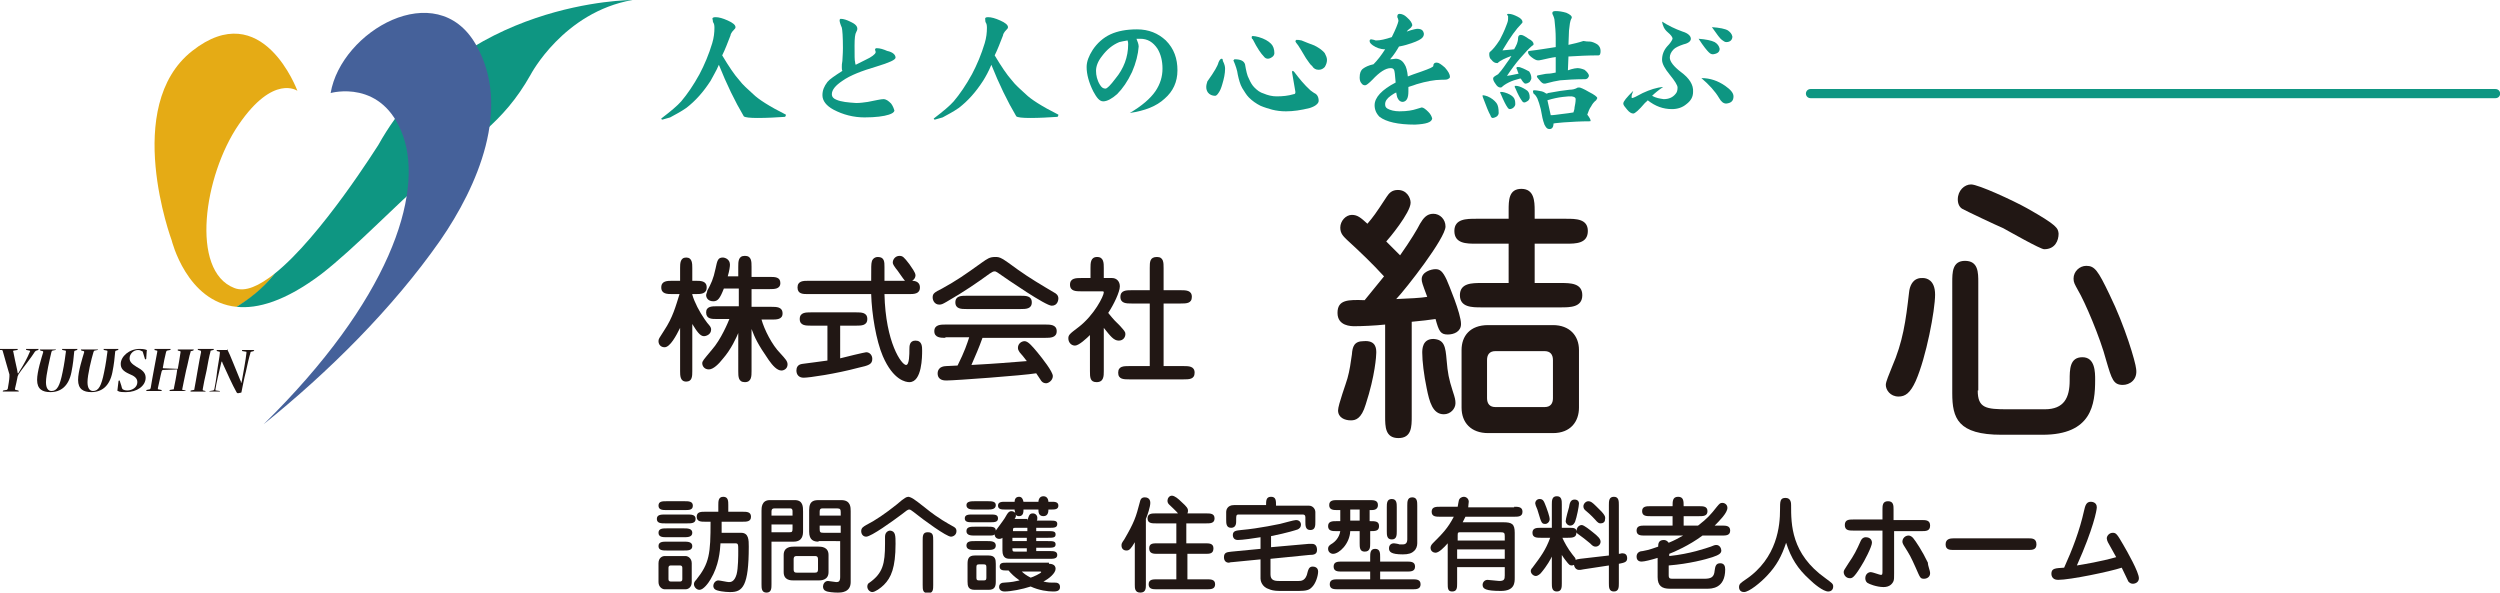 <svg xmlns="http://www.w3.org/2000/svg" xmlns:xlink="http://www.w3.org/1999/xlink" id="&#x30EC;&#x30A4;&#x30E4;&#x30FC;_1" x="0px" y="0px" viewBox="0 0 451.4 107" style="enable-background:new 0 0 451.4 107;" xml:space="preserve"><style type="text/css">	.st0{fill:#1F1412;}	.st1{fill:#E5AB15;}	.st2{fill:#0E9682;}	.st3{fill:#45619A;}	.st4{fill:#211714;}	.st5{fill:none;stroke:#0E9682;stroke-width:1.651;stroke-linecap:round;}</style><g>	<path class="st0" d="M3.2,63C3.2,63,3.2,63,3.2,63c0,0.1,0,0.2-0.1,0.2l-0.6,0.1c-0.1,0-0.2,0.1-0.1,0.2c0.2,1,0.4,2,0.7,3.3  c0,0.2,0.1,0.4,0.1,0.6h0.1c0.1-0.2,0.2-0.3,0.3-0.5c0.7-1.1,1.3-2.2,1.8-3.4c0.1-0.1,0-0.2-0.1-0.2l-0.5-0.1  c-0.1,0-0.1-0.1-0.1-0.2c0,0,0,0,0,0H7c0,0,0,0,0,0c0,0-0.1,0.1-0.1,0.2l-0.3,0.1c-0.1,0-0.2,0.1-0.3,0.2c-0.6,1-2.3,3.1-2.9,4  c-0.1,0.1-0.1,0.3-0.2,0.4c-0.1,0.6-0.4,1.9-0.5,2.3c0,0.1,0,0.1,0.1,0.2l0.5,0.1c0,0,0.1,0.1,0.1,0.2c0,0,0,0,0,0  c-0.3,0-0.8,0-1.5,0c-0.6,0-1.2,0-1.4,0c0,0,0,0,0,0c0-0.1,0-0.1,0.1-0.2l0.6-0.1c0.1,0,0.1-0.1,0.2-0.2c0.1-0.6,0.3-1.7,0.3-2.2  c0-0.1,0-0.3,0-0.4c-0.3-1.1-0.8-2.7-1.2-4.2c0-0.1-0.1-0.2-0.2-0.2L0,63.2c0,0,0-0.1,0-0.2c0,0,0,0,0,0H3.2z"></path>	<path class="st0" d="M10.1,63C10.2,63,10.2,63,10.1,63c0,0.1,0,0.2-0.1,0.2l-0.5,0.1c-0.1,0-0.1,0.1-0.2,0.2  C9,64.8,8.3,67.7,8.3,69c0,1.1,0.4,1.6,1,1.6c1,0,1.5-0.9,2-3.4c0.3-1.4,0.5-2.9,0.6-3.7c0-0.1,0-0.2-0.1-0.2l-0.5-0.1  c0,0-0.1,0-0.1-0.2c0,0,0,0,0,0H14c0,0,0,0,0,0c0,0.1-0.1,0.2-0.1,0.2l-0.3,0.1c-0.1,0-0.2,0.1-0.2,0.2c-0.1,1.1-0.2,2.2-0.5,3.7  c-0.5,2.5-1.9,3.6-3.8,3.6c-1.4,0-2.4-0.5-2.4-2.2c0-1.5,0.8-4,1.1-5c0-0.1,0-0.2-0.1-0.2l-0.4-0.1c0,0-0.1-0.1-0.1-0.2  c0,0,0,0,0,0H10.1z"></path>	<path class="st0" d="M17.7,63C17.7,63,17.7,63,17.7,63c0,0.1,0,0.2-0.1,0.2l-0.5,0.1c-0.1,0-0.1,0.1-0.2,0.2  c-0.4,1.3-1.1,4.2-1.1,5.5c0,1.1,0.4,1.6,1,1.6c1,0,1.5-0.9,2-3.4c0.3-1.4,0.5-2.9,0.6-3.7c0-0.1,0-0.2-0.1-0.2l-0.5-0.1  c0,0-0.1,0-0.1-0.2c0,0,0,0,0,0h2.7c0,0,0,0,0,0c0,0.1-0.1,0.2-0.1,0.2l-0.3,0.1c-0.1,0-0.2,0.1-0.2,0.2c-0.1,1.1-0.2,2.2-0.5,3.7  c-0.5,2.5-1.9,3.6-3.8,3.6c-1.4,0-2.4-0.5-2.4-2.2c0-1.5,0.8-4,1.1-5c0-0.1,0-0.2-0.1-0.2l-0.4-0.1c0,0-0.1-0.1-0.1-0.2  c0,0,0,0,0,0H17.7z"></path>	<path class="st0" d="M26.4,64.8c0,0-0.1,0.1-0.2,0.1c0,0,0,0,0,0c-0.1-0.4-0.3-0.9-0.4-1.3c0-0.1-0.1-0.2-0.2-0.2  c-0.2-0.1-0.3-0.2-0.7-0.2c-0.8,0-1.5,0.7-1.5,1.5c0,0.6,0.4,1,1.2,1.5c1.1,0.6,1.7,1.1,1.7,2c0,1.5-1.6,2.6-3.5,2.6  c-0.7,0-1.2,0-1.5-0.2c-0.1,0-0.1-0.1-0.1-0.1l0.2-1.7c0-0.1,0.2-0.1,0.2-0.1c0,0,0,0,0,0c0.1,0.4,0.3,0.8,0.4,1.3  c0.1,0.2,0.1,0.3,0.2,0.3c0.1,0.1,0.4,0.2,0.8,0.2c0.8,0,1.8-0.5,1.8-1.5c0-0.7-0.5-1.1-1.5-1.5c-1.1-0.5-1.5-1-1.5-1.8  c0-1.3,1.5-2.7,3.4-2.7c0.7,0,1.1,0.1,1.3,0.2c0,0,0.1,0.1,0,0.1L26.4,64.8z"></path>	<path class="st0" d="M30.8,63C30.8,63,30.8,63,30.8,63c0,0.1,0,0.2-0.1,0.2l-0.5,0.1c-0.1,0-0.1,0.1-0.2,0.2  c-0.2,0.8-0.5,2.2-0.6,2.9c0,0.1,0.1,0.1,0.2,0.1c0.5,0,2,0.1,2.5,0.1c0.1-0.6,0.4-2.2,0.5-3c0-0.1,0-0.2-0.1-0.2l-0.4-0.1  c0,0,0,0,0-0.2c0,0,0,0,0,0h2.9c0,0,0,0,0,0c0,0-0.1,0.2-0.1,0.2l-0.4,0.1c-0.1,0-0.1,0.1-0.1,0.2c-0.2,0.5-0.5,2.2-0.8,3.3  c-0.2,1-0.6,2.8-0.7,3.4c0,0.1,0,0.1,0.1,0.1l0.5,0.1c0,0,0,0.1,0,0.1c0,0,0,0,0,0c-0.2,0-0.7,0-1.4,0c-0.7,0-1.3,0-1.5,0  c0,0,0,0,0,0c0-0.1,0-0.1,0.1-0.2l0.6-0.1c0.1,0,0.1,0,0.1-0.2c0.1-0.5,0.5-2.4,0.6-3.4c-0.5,0-2,0.1-2.6,0.1  c-0.1,0-0.1,0.1-0.2,0.2c-0.2,0.7-0.5,2.3-0.7,3.1c0,0.2,0,0.2,0.1,0.2l0.5,0.1c0,0,0.1,0.1,0.1,0.1c0,0.1,0,0.1,0,0.1  c-0.3,0-0.8,0-1.4,0c-0.6,0-1.1,0-1.4,0c0,0,0,0,0,0c0-0.1,0-0.1,0.1-0.2l0.5-0.1c0.1,0,0.1-0.1,0.2-0.2c0.1-0.7,0.4-2.3,0.6-3.4  c0.2-1,0.5-2.6,0.6-3.2c0-0.2,0-0.2-0.1-0.2l-0.4-0.1c0,0,0-0.1,0-0.2c0,0,0,0,0.1,0H30.8z"></path>	<path class="st0" d="M38.6,63C38.6,63,38.6,63,38.6,63c0,0.1,0,0.2-0.1,0.2l-0.4,0.1c-0.1,0-0.1,0.1-0.1,0.2  c-0.2,0.7-0.5,2.2-0.7,3.4c-0.3,1.3-0.6,2.7-0.7,3.4c0,0.1,0,0.2,0.1,0.2l0.4,0.1c0,0,0,0.1,0,0.1c0,0,0,0,0,0c-0.2,0-0.8,0-1.4,0  c-0.6,0-1.1,0-1.3,0c0,0,0,0,0,0c0-0.1,0-0.2,0.1-0.2l0.5-0.1c0.1,0,0.1-0.1,0.1-0.2c0.1-0.6,0.4-2.1,0.6-3.4  c0.2-1.3,0.5-2.7,0.6-3.2c0-0.2,0-0.2-0.1-0.3l-0.4-0.1c0,0-0.1,0-0.1-0.2c0,0,0,0,0,0H38.6z"></path>	<path class="st0" d="M41,63C41,63,41.1,63,41,63c0.5,0.9,1.8,4.3,2.4,5.7c0.1,0.1,0.1,0.2,0.1,0.4l0.1,0c0-0.2,0.1-0.3,0.1-0.5  c0.2-1.1,0.7-3.8,0.8-4.9c0-0.2,0-0.2-0.1-0.2l-0.6-0.1c-0.1,0-0.1-0.1-0.1-0.2c0,0,0,0,0,0h2.2c0,0,0,0,0,0c0,0.1-0.1,0.1-0.1,0.2  l-0.4,0.1c-0.1,0-0.2,0.1-0.2,0.3c-0.2,0.6-0.6,2.3-0.8,3.3c-0.3,1.1-0.7,3.2-0.8,3.7c0,0,0,0.1-0.1,0.1c-0.1,0-0.4,0.1-0.5,0.1  c-0.1,0-0.2,0-0.3-0.2c-0.7-1.2-1.8-3.7-2.5-5.2c0-0.1-0.1-0.2-0.1-0.3H40c0,0.1-0.1,0.3-0.1,0.4c-0.3,1.2-0.9,3.8-1,4.6  c0,0.2,0,0.2,0.1,0.2l0.7,0.1c0,0,0,0.1,0,0.1c0,0,0,0,0,0c-0.2,0-0.6,0-1,0c-0.4,0-0.7,0-0.9,0c0,0,0,0,0,0c0,0,0-0.1,0.1-0.1  l0.6-0.1c0.1,0,0.1-0.1,0.2-0.2c0.1-0.4,0.4-2.2,0.5-3.2c0.1-0.9,0.5-2.9,0.5-3.4c0-0.1,0-0.2-0.1-0.2l-0.4-0.1  c0,0-0.1-0.1-0.1-0.2c0,0,0,0,0,0H41z"></path>	<path class="st1" d="M49.6,49.4c-2.8,2.2-5.3,3.4-7.3,2.6c-8-3.1-5.5-20.3,0.8-29.5c6.3-9.2,10.6-6.1,10.6-6.1s-6.3-17.2-19-7.2  C22,19.2,31,43.4,31,43.4s2.7,11.1,11.7,12C44.9,54.2,47.4,52.3,49.6,49.4"></path>	<path class="st2" d="M68.3,26.2c-0.1,0.1-10.3,16.5-18.7,23.2c-2.3,2.9-4.8,4.7-6.9,6c3.8,0.4,8.8-1,15.3-5.9  c6.2-4.8,13.4-12.5,19.4-17.6c7.5-6.4,13.4-9.5,18.4-18.4c0,0,5.9-11.3,18.4-13.5C114.1,0,82.9,0,68.3,26.2"></path>	<path class="st3" d="M59.7,16.8c0,0,9.4-2.7,13.1,7.8c3.7,10.6-2.5,29.7-25.2,52c11.7-9.4,23.3-20.9,31.9-33.2  c6.7-9.7,13-24,6.4-35.4C78.8-4.3,61.6,5.6,59.7,16.8"></path>	<path class="st2" d="M129.2,3.1c0.6,0,1.3,0.2,2.2,0.6c0.9,0.4,1.4,0.8,1.4,1.2c0,0.2-0.1,0.3-0.3,0.5c-0.4,0.4-0.6,0.8-0.6,1  c-0.5,1.3-1,2.6-1.5,3.6c1.2,2,2.2,3.5,3.1,4.5c0.6,0.8,1.5,1.6,2.5,2.5c0.9,0.9,2.9,2.2,5.9,3.7c0,0.2-0.1,0.4-0.2,0.4  c-1.5,0.1-3.2,0.2-4.9,0.2c-1.4,0-2.3-0.1-2.5-0.3c-1.6-2.7-3.1-5.8-4.5-9.3c-0.5,1.2-1.1,2.1-1.5,2.9c-1.3,2-2.7,3.6-4.4,4.9  c-1,0.7-2,1.2-2.9,1.7l-1.4,0.4c-0.1,0-0.2-0.1-0.2-0.2c1.7-1.3,2.9-2.3,3.6-3.1c1.1-1.3,2.2-2.9,3.3-4.9c0.9-1.7,1.7-3.6,2.3-5.6  c0.3-1,0.4-1.9,0.4-2.8c0-0.5-0.1-0.8-0.2-0.9c-0.1-0.2-0.1-0.3-0.1-0.5C128.5,3.2,128.8,3.1,129.2,3.1"></path>	<path class="st2" d="M161.7,10.4c0,0.4-1.1,0.9-3.4,1.6c-2.7,0.8-4.8,1.6-6.2,2.6c-1.2,0.8-1.9,1.6-1.9,2.4c0,0.5,0.3,0.8,0.8,1  c0.9,0.4,2.1,0.5,3.6,0.6c0.7,0,1.4-0.1,2.1-0.2c1.5-0.3,2.4-0.5,2.8-0.5c0.5,0,0.9,0.3,1.4,0.8c0.3,0.4,0.5,0.9,0.6,1.3  c-0.1,0.3-0.4,0.5-1,0.7c-0.9,0.3-2.4,0.5-4.4,0.5c-2,0-3.9-0.5-5.6-1.4c-1.3-0.7-2-1.6-2-2.6c0-0.9,0.3-1.6,0.9-2.4  c0.4-0.5,1.3-1.1,2.7-2c-0.1-0.2-0.1-0.4-0.1-0.7c0-0.3,0-0.6,0.1-1.1c0-0.4,0.1-1.2,0.1-2.3c0-2.1-0.1-3.3-0.2-3.7  c-0.3-0.7-0.4-1.1-0.4-1.3c0-0.2,0.1-0.3,0.2-0.3c0.5,0,1.1,0.2,1.7,0.5c0.9,0.4,1.3,0.8,1.3,1.3c0,0.2-0.1,0.4-0.2,0.6  c-0.2,0.3-0.3,1.1-0.3,2.4c0,1.8,0,2.8,0.1,3c0,0.1,0,0.2,0.1,0.5c0.4-0.2,1-0.5,1.8-0.9c1.1-0.5,1.7-1,1.8-1.3c0-0.1,0-0.1,0-0.2  c0-0.1-0.1-0.2-0.1-0.3c0-0.2,0.1-0.3,0.3-0.3c0.6,0,1.2,0.2,1.9,0.5C161.2,9.4,161.7,9.9,161.7,10.4"></path>	<path class="st2" d="M178.4,3.1c0.6,0,1.3,0.2,2.2,0.6c0.9,0.4,1.4,0.8,1.4,1.2c0,0.2-0.1,0.3-0.3,0.5c-0.4,0.4-0.6,0.8-0.6,1  c-0.5,1.3-1,2.6-1.5,3.6c1.2,2,2.2,3.5,3.1,4.5c0.6,0.8,1.5,1.6,2.5,2.5c0.9,0.9,2.9,2.2,5.9,3.7c0,0.2-0.1,0.4-0.2,0.4  c-1.6,0.1-3.2,0.2-4.9,0.2c-1.4,0-2.3-0.1-2.5-0.3c-1.6-2.7-3.1-5.8-4.5-9.3c-0.5,1.2-1,2.1-1.5,2.9c-1.3,2-2.7,3.6-4.4,4.9  c-1,0.7-2,1.2-2.9,1.7l-1.4,0.4c-0.1,0-0.2-0.1-0.2-0.2c1.7-1.3,2.9-2.3,3.6-3.1c1.1-1.3,2.2-2.9,3.3-4.9c0.9-1.7,1.7-3.6,2.3-5.6  c0.3-1,0.4-1.9,0.4-2.8c0-0.5-0.1-0.8-0.2-0.9c-0.1-0.2-0.1-0.3-0.1-0.5C177.8,3.2,178,3.1,178.4,3.1"></path>	<path class="st2" d="M212.6,12.7c0,2.1-0.8,3.8-2.3,5.1c-1.5,1.4-3.6,2.2-6.3,2.6c2.2-1.3,3.7-2.6,4.6-3.9c0.9-1.3,1.3-2.7,1.3-4.1  c0-1.4-0.3-2.6-0.9-3.6c-0.8-1.2-1.8-1.8-3.1-1.8h-0.4h-0.3c0.2,0.5,0.4,1,0.4,1.4c-0.1,1.4-0.5,3-1.2,4.6c-0.8,1.7-1.7,3-2.7,4  c-0.9,0.8-1.8,1.3-2.5,1.3c-0.7,0-1.2-0.7-1.8-1.8c-0.8-1.6-1.2-3.1-1.2-4.4c0-1,0.4-2,1.1-3.1c0.8-1.2,1.9-2.2,3.2-2.8  c1.3-0.6,2.9-0.9,4.8-0.9c2.1,0,3.8,0.7,5.2,2C212,8.8,212.6,10.6,212.6,12.7 M203.7,8c0-0.2,0-0.4-0.1-0.7  c-0.6,0.1-1.1,0.2-1.5,0.3c-1.2,0.5-2.2,1.3-3.1,2.5c-0.8,1-1.1,1.9-1.1,2.7c0,0.8,0.2,1.7,0.7,2.5c0.3,0.5,0.6,0.7,1,0.7  c0.3,0,0.9-0.6,1.8-1.8C202.9,12.4,203.7,10.3,203.7,8"></path>	<path class="st2" d="M220.6,10.6c0.1,0,0.2,0.1,0.2,0.4c0.3,0.6,0.4,1,0.4,1.4c0,0.9-0.2,1.8-0.5,2.8c-0.2,0.7-0.4,1.2-0.7,1.6  c-0.2,0.3-0.4,0.5-0.6,0.5c-0.5,0-1-0.2-1.3-0.6c-0.2-0.3-0.3-0.6-0.3-1c0-0.3,0.1-0.7,0.2-1c1.3-1.8,1.9-2.9,2-3.4  C220.2,10.8,220.4,10.6,220.6,10.6 M222.9,10.7c1.1,0,1.7,0.3,1.9,0.9c0.2,1.2,0.4,2.1,0.7,2.6c0.3,0.7,0.6,1.2,1,1.6  c0.5,0.5,1,0.9,1.7,1.1c0.7,0.3,1.5,0.5,2.3,0.5c1.1,0,2.1-0.1,3.1-0.4c0.2,0,0.3-0.1,0.3-0.4l-0.6-3.5c0-0.2,0-0.3,0.1-0.3  c0.1,0,0.2,0.1,0.3,0.2c0.9,1.2,1.8,2.3,2.9,3.3c0.3,0.2,0.5,0.4,0.7,0.5c0.5,0.2,0.8,0.7,0.8,1.4c0,0.2-0.1,0.4-0.3,0.6  c-0.3,0.3-0.7,0.5-1.3,0.7c-1.6,0.4-3,0.6-4.3,0.6c-0.9,0-1.7-0.1-2.5-0.3c-0.7-0.2-1.4-0.4-2.1-0.7c-0.8-0.4-1.5-0.9-2.1-1.5  c-0.5-0.5-0.8-1.1-1.2-1.7c-0.4-0.7-0.6-1.5-0.8-2.4c-0.1-0.8-0.4-1.7-0.8-2.6C222.8,10.8,222.9,10.7,222.9,10.7 M226.2,6.5  c0.3,0,0.7,0.1,1.1,0.2c1,0.3,1.7,0.7,2.2,1.2c0.4,0.4,0.6,1,0.6,1.7c0,0.2-0.1,0.5-0.4,0.7c-0.3,0.2-0.5,0.3-0.8,0.3  c-0.2,0-0.5-0.1-0.7-0.4c-0.5-0.5-1.2-1.5-2-3.1C226,7,226,6.8,226,6.7C226,6.6,226.1,6.5,226.2,6.5 M234.1,7.2  c0.2,0,0.5,0,0.9,0.1c0.7,0.3,1.5,0.6,2.3,0.9c1,0.5,1.6,1,1.9,1.4c0.2,0.4,0.4,0.8,0.4,1.2c0,0.4-0.1,0.8-0.4,1.3  c-0.3,0.3-0.6,0.5-1.1,0.5c-0.5,0-0.9-0.2-1.2-0.7c-0.3-0.2-0.6-0.7-1.1-1.4c-0.7-1.2-1.2-2-1.4-2.3c-0.3-0.4-0.5-0.6-0.5-0.8  C234,7.3,234,7.2,234.1,7.2"></path>	<path class="st2" d="M261.8,13.9c0,0.2-0.2,0.3-0.4,0.4c-0.2,0.1-0.6,0.1-1.1,0.1c-1.3,0-2.8,0.3-4.5,0.8c-0.3,0.1-0.8,0.3-1.5,0.5  c0,0.1,0,0.2,0,0.4v0.4c0,1.2-0.3,1.8-1,1.9c-0.4,0-0.7-0.2-0.9-0.6c-0.2-0.3-0.2-0.7-0.3-1.1c-0.5,0.2-0.8,0.5-1,0.6  c-0.7,0.5-1,1-1,1.5c0,0.4,0.1,0.6,0.4,0.8c0.5,0.3,1.3,0.5,2.2,0.5c1.4,0,2.4-0.2,3-0.4c0.7-0.2,1-0.3,1-0.3  c0.3,0,0.7,0.3,1.2,0.8c0.4,0.4,0.6,0.8,0.7,1.2c-0.1,0.7-1.1,1-3.1,1.1c-3.1,0-5.2-0.5-6.4-1.4c-0.6-0.6-0.9-1.3-0.9-2.1  c0-1.4,1.3-2.8,3.8-4.1c-0.1-1.4-0.2-2.2-0.3-2.3c-0.1-0.2-0.3-0.3-0.6-0.3c-0.9,0-2,0.7-3.3,2.1c-0.7,0.7-1.1,1-1.3,1  c-0.3,0-0.5-0.1-0.7-0.4c-0.2-0.2-0.3-0.6-0.3-1c0-0.8,0.2-1.3,0.6-1.6c0.4-0.3,1-0.6,1.9-0.8c0.7-0.7,1.4-1.6,2.1-2.7  c-0.9,0-1.6-0.3-2.2-0.7c-0.4-0.3-0.6-0.5-0.6-0.8c0-0.2,0.1-0.3,0.3-0.3c-0.1,0,0.1,0,0.5,0.1c0.2,0.1,0.3,0.1,0.4,0.1  c0.7,0,1.6-0.2,2.8-0.6c0.7-1.4,1.1-2.4,1.2-2.9c0-0.1,0-0.2-0.1-0.5c0,0-0.1-0.1-0.1-0.3c0-0.3,0.1-0.5,0.4-0.5  c0.4,0,0.9,0.2,1.3,0.6c0.7,0.6,1,1.1,1,1.5c-0.1,0.2-0.2,0.4-0.5,0.6c-0.1,0.1-0.3,0.2-0.5,0.5c1.1-0.4,1.8-0.5,1.9-0.5  c0.8,0,1.1,0.3,1.2,0.9c0,0.3-0.1,0.6-0.5,0.9c-0.4,0.3-1.3,0.7-2.7,1.1c-0.3,0.1-0.8,0.2-1.3,0.3c-0.4,0.7-0.9,1.5-1.6,2.3  c0.5,0,0.8-0.1,1-0.1c0.6,0,1.2,0.3,1.6,1c0.3,0.4,0.5,1.2,0.6,2.2c0.5-0.2,1.3-0.5,2.5-0.9c1.4-0.5,2.1-0.8,2.1-1  c0-0.4,0.2-0.6,0.6-0.6c0.4,0,0.8,0.3,1.5,0.9C261.5,12.9,261.8,13.4,261.8,13.9"></path>	<path class="st2" d="M267.8,17.2c0.2,0,0.5,0.1,0.8,0.2c0.7,0.3,1.2,0.7,1.6,1.2c0.3,0.4,0.4,1,0.4,1.8c0,0.2-0.1,0.4-0.3,0.6  c-0.3,0.2-0.6,0.3-0.8,0.3c-0.1,0-0.3-0.1-0.4-0.5c-0.3-0.5-0.7-1.5-1.3-3.1c-0.1-0.2-0.1-0.3-0.1-0.4  C267.6,17.3,267.7,17.2,267.8,17.2 M272.4,2.5c0.5,0,1,0.2,1.6,0.5c0.6,0.3,0.9,0.6,0.9,1c0,0.1-0.1,0.2-0.2,0.3  c-0.9,0.9-2,2.4-3.3,4.6c0,0.1-0.1,0.1-0.1,0.2l2.1-0.2c0.2-0.4,0.4-0.7,0.5-1c0.1-0.3,0.2-0.6,0.2-1c0-0.4,0.2-0.6,0.5-0.6  c0.3,0,0.7,0.2,1.4,0.7c0.6,0.3,0.9,0.6,0.9,1c0,0.1-0.1,0.2-0.3,0.3c-0.6,0.5-1.3,1.3-2.1,2.2c-0.8,0.9-1.6,2-2.4,3.2  c0.8-0.1,1.5-0.3,2.1-0.4c-0.1-0.2-0.2-0.5-0.3-0.8c-0.1-0.1-0.1-0.2-0.1-0.2c0-0.1,0.1-0.2,0.2-0.2c0.2,0,0.4,0,0.6,0.1  c0.6,0.2,1.1,0.5,1.5,0.7c0.2,0.3,0.4,0.7,0.4,1.2c0,0.2-0.1,0.4-0.3,0.7c-0.3,0.2-0.5,0.3-0.8,0.3c-0.1,0-0.2-0.1-0.4-0.3  c-0.1-0.1-0.2-0.3-0.4-0.6c-0.1,0-0.2,0-0.2,0c-0.8,0.2-1.4,0.4-2,0.7c-0.6,0.3-1,0.6-1.2,0.8c-0.1,0.1-0.2,0.1-0.3,0.1  c-0.3,0-0.6-0.2-0.9-0.7c-0.3-0.4-0.4-0.7-0.4-0.9c0-0.2,0.1-0.3,0.4-0.5c0.2-0.1,0.3-0.2,0.5-0.3c0.2-0.2,0.8-0.9,1.6-2.1  c0.3-0.4,0.6-0.8,0.8-1.2c-1.1,0.4-2,0.8-2.5,1.3c-0.5,0-0.8-0.2-1.1-0.6c-0.3-0.2-0.4-0.6-0.4-1c0-0.1,0-0.3,0.1-0.4  c0.5-0.4,1.1-1.1,1.8-2.2c0.3-0.6,0.8-1.5,1.3-2.9c0.2-0.5,0.2-0.8,0.2-0.9V2.9C272,2.6,272.1,2.5,272.4,2.5 M271,16.6  c0.2,0,0.4,0,0.7,0.1c0.7,0.2,1.2,0.5,1.5,0.8c0.3,0.3,0.4,0.7,0.4,1.3c0,0.2-0.1,0.4-0.3,0.6c-0.2,0.2-0.5,0.3-0.7,0.3  c-0.1,0-0.3-0.1-0.4-0.3c-0.3-0.4-0.7-1.2-1.2-2.4c-0.1-0.1-0.1-0.2-0.1-0.3C270.8,16.6,270.8,16.6,271,16.6 M273.6,15.5  c0.2,0,0.4,0,0.7,0.1c0.6,0.2,1.1,0.5,1.5,0.8c0.3,0.3,0.4,0.7,0.4,1.2c0,0.2-0.1,0.4-0.3,0.6c-0.3,0.2-0.5,0.3-0.7,0.3  c-0.1,0-0.3-0.1-0.4-0.3c-0.3-0.4-0.7-1.1-1.2-2.3c-0.1-0.1-0.1-0.2-0.1-0.3C273.5,15.5,273.5,15.5,273.6,15.5 M287,7.5  c0.4,0,0.9,0.2,1.4,0.5c0.4,0.3,0.6,0.7,0.6,1.2c0,0.5-0.1,0.8-0.4,0.8c-1.9,0-3.7,0.1-5.4,0.2l-0.1,2.5c0.2-0.1,0.4-0.1,0.6-0.2  c0.4-0.1,0.8-0.2,1.1-0.2c0.4,0,0.8,0.1,1.3,0.3c0.5,0.4,0.8,0.8,0.8,1.1c0,0.1-0.1,0.2-0.2,0.4c-0.1,0.1-0.3,0.2-0.5,0.2  c-1.8,0-3.3,0.1-4.5,0.2c-0.7,0.1-1.6,0.3-2.7,0.6c0,0-0.1,0-0.2,0c-0.2,0-0.5-0.2-0.8-0.6c-0.3-0.3-0.5-0.6-0.5-0.7  c0-0.1,0.1-0.2,0.2-0.2c0.7-0.1,1.3-0.3,1.8-0.3c0.4,0,0.9-0.1,1.4-0.2l0-2.8c-0.8,0.1-1.6,0.3-2.5,0.5c-0.4,0.1-0.6,0.1-0.7,0.1  c-0.3,0-0.7-0.2-1.2-0.6c-0.4-0.3-0.6-0.6-0.6-0.9c0-0.1,0.1-0.2,0.2-0.2c1.8-0.2,3.4-0.5,4.8-0.7V6.9c0-1.1-0.1-2.2-0.2-3.1  c0-0.4-0.2-0.9-0.4-1.3c0-0.1,0-0.1,0-0.2c0-0.2,0.2-0.3,0.6-0.3c0.6,0,1.2,0.1,1.9,0.3c0.7,0.3,1,0.6,1,0.8c0,0.1,0,0.2-0.1,0.3  c-0.2,0.4-0.3,1.1-0.4,2.1l-0.1,2.6c0.9-0.2,1.8-0.4,2.7-0.7C286.4,7.5,286.7,7.5,287,7.5 M277,16.3c0.4,0,0.9,0.1,1.4,0.2  c0.4,0.1,0.6,0.3,0.8,0.4c0.1,0,0.2,0,0.3-0.1c1.6-0.3,2.9-0.5,3.9-0.6c0.5,0,1-0.1,1.5-0.4c0.1,0,0.2,0,0.3,0  c0.1,0,0.7,0.2,1.7,0.8c1,0.5,1.5,0.9,1.5,1.1c0,0.1-0.1,0.2-0.2,0.4c-0.4,0.3-0.7,0.7-0.9,1.1c-0.3,0.4-0.5,0.9-0.7,1.5  c0,0,0,0,0,0c0.4,0.5,0.6,0.9,0.6,1.1c0,0.1-0.1,0.1-0.2,0.1c-1.6,0-3.2,0.1-4.7,0.2c-0.8,0.1-1.4,0.1-1.8,0.2c0,0.7-0.3,1-0.7,1  c-0.3,0-0.5-0.1-0.7-0.4c-0.2-0.3-0.3-0.5-0.3-0.6c-0.2-0.5-0.4-1.4-0.6-2.6c-0.2-0.8-0.4-1.4-0.6-1.9c-0.2-0.4-0.4-0.7-0.7-0.9  C276.7,16.4,276.8,16.3,277,16.3 M280,20.8c0.5,0,1.1-0.1,1.9-0.2c0.9-0.1,1.6-0.2,2.2-0.3c0.1-0.3,0.2-0.6,0.2-0.9  c0.1-0.5,0.2-1,0.2-1.5c0-0.3-0.2-0.4-0.7-0.5c-0.4,0-0.9,0-1.6,0.1c-0.9,0.1-1.8,0.3-2.8,0.6L280,20.8z"></path>	<path class="st2" d="M305.7,16.6c0,0.9-0.4,1.6-1.2,2.2c-0.7,0.6-1.6,0.9-2.6,0.9c-1.6,0-3-0.5-4.4-1.6c0,0.1-0.2,0.2-0.5,0.5  c-1.1,1.3-1.8,1.9-2.1,1.9c-0.3,0-0.7-0.2-1.1-0.7c-0.4-0.5-0.7-0.8-0.7-1.1c0-0.4,0.6-1.1,1.8-2.3c-0.2,0.5-0.3,0.8-0.3,1.1  c0,0.1,0,0.2,0.1,0.2c0.2,0,0.8-0.3,1.9-0.9c1.3-0.6,2.5-1,3.7-1.1c-0.9,0.6-1.6,1.2-2,1.6c0.7,0.4,1.4,0.5,2.1,0.6  c0.9,0,1.6-0.3,2.1-0.9c0.3-0.3,0.4-0.7,0.4-1.2c0-0.4-0.5-1.2-1.4-2.3c-0.9-1.1-1.4-2-1.4-2.7c0-0.9,0.3-1.7,0.9-2.4  c0.6-0.6,0.9-1.1,1-1.4c0-0.3-0.3-0.7-0.9-1.2c-0.6-0.5-0.9-1.2-1-1.9c1.1,0.7,2.3,1.3,3.7,1.8c1,0.3,1.5,0.8,1.5,1.3  c0,0.4-0.4,0.8-1.3,1c-0.9,0.3-1.5,0.6-1.8,0.9c-0.5,0.5-0.7,1-0.7,1.5c0,0.7,0.7,1.6,2,2.6C305,14.1,305.8,15.3,305.7,16.6   M310.5,8.8c0,0.6-0.4,0.9-1.2,1c-0.3,0-0.5-0.1-0.8-0.4c-0.3-0.3-0.9-1-1.8-2.4c1.3,0.1,2.3,0.3,2.9,0.6  C310.1,7.9,310.4,8.3,310.5,8.8 M313,17.4c0,0.8-0.4,1.2-1.3,1.3c-0.5,0-0.9-0.3-1.3-1c-0.7-1.2-1.8-2.4-3.2-3.6  c1.6,0,3,0.5,4.3,1.4C312.5,16.2,313,16.8,313,17.4 M312.8,6.6c0,0.6-0.4,1-1.1,1c-0.3,0-0.5-0.2-0.8-0.4c-0.3-0.2-0.9-1-1.8-2.3  c1.4,0.1,2.4,0.3,2.9,0.6C312.4,5.8,312.7,6.1,312.8,6.6"></path>	<path class="st4" d="M124.1,92.9c0.7,0,1.5,0,1.5,0.8c0,0.8-0.8,0.8-1.5,0.8h-4c-0.7,0-1.5,0-1.5-0.8c0-0.8,0.8-0.8,1.5-0.8H124.1z   M123.6,90.5c0.7,0,1.5,0,1.5,0.8c0,0.8-0.7,0.8-1.5,0.8h-3.2c-0.7,0-1.5,0-1.5-0.8c0-0.8,0.7-0.8,1.5-0.8H123.6z M123.8,100.4  c0.4,0,1.1,0.4,1.1,1.3v3.4c0,1-0.7,1.3-1.1,1.3H120c-0.4,0-1.1-0.4-1.1-1.3v-3.4c0-1,0.7-1.3,1.1-1.3H123.8z M120.4,97  c-0.7,0-1.5,0-1.5-0.8c0-0.8,0.8-0.8,1.5-0.8h3.1c0.6,0,1.5,0,1.5,0.8c0,0.8-0.9,0.8-1.5,0.8H120.4z M120.4,99.4  c-0.7,0-1.5,0-1.5-0.8c0-0.8,0.8-0.8,1.5-0.8h3.1c0.6,0,1.5,0,1.5,0.8c0,0.8-0.8,0.8-1.5,0.8H120.4z M121.1,102.1  c-0.2,0-0.4,0.1-0.4,0.4v2.1c0,0.3,0.2,0.4,0.4,0.4h1.7c0.2,0,0.4-0.1,0.4-0.4v-2.1c0-0.3-0.2-0.4-0.4-0.4H121.1z M130.1,98  c-0.1,1.6-0.3,4.1-1.8,6.6c-0.4,0.7-1.3,1.9-2,1.9c-0.6,0-1-0.6-1-1c0-0.3,0.1-0.5,0.4-0.8c2.4-3,2.6-4.7,2.6-10.5h-1  c-0.7,0-1.5,0-1.5-0.9c0-0.9,0.8-0.9,1.5-0.9h2.4v-1.2c0-0.7,0-1.5,0.9-1.5c0.9,0,0.9,0.8,0.9,1.5v1.2h2.6c0.7,0,1.5,0,1.5,0.9  c0,0.9-0.8,0.9-1.5,0.9h-3.8l0,2h3.5c1.4,0,1.4,1.3,1.4,2.5c0,7.1-1.1,8.2-3.3,8.2c-0.2,0-1.4,0-2.4-0.3c-0.7-0.2-0.7-0.7-0.7-0.8  c0-0.5,0.4-1,0.9-1c0.3,0,1.6,0.3,1.9,0.3c0.3,0,1,0,1.4-1.4c0.3-1.1,0.3-3.4,0.3-4.2c0-1.3,0-1.4-0.6-1.4H130.1z"></path>	<path class="st4" d="M139.3,105.5c0,0.7,0,1.5-0.9,1.5c-0.9,0-0.9-0.8-0.9-1.5V92.2c0-0.5,0-1.9,1.5-1.9h4.5c1.5,0,1.5,1.2,1.5,2.1  v3.5c0,0.7-0.1,1.9-1.7,1.9h-4V105.5z M143.1,93.1v-0.8c0-0.1,0-0.5-0.4-0.5h-2.9c-0.5,0-0.5,0.4-0.5,0.6v0.7H143.1z M139.3,94.8  v1.3h3.3c0.4,0,0.5-0.1,0.5-0.6v-0.8H139.3z M147.8,98.7c0.4,0,1.8,0,1.8,1.5v3.1c0,1.5-1.4,1.5-1.8,1.5h-4.5c-0.5,0-1.8,0-1.8-1.5  v-3.1c0-1.5,1.4-1.5,1.8-1.5H147.8z M144,100.4c-0.4,0-0.7,0-0.7,0.6v1.8c0,0.6,0.3,0.6,0.7,0.6h3c0.4,0,0.7,0,0.7-0.6v-1.8  c0-0.6-0.3-0.6-0.7-0.6H144z M147.8,97.8c-0.8,0-1.7-0.2-1.7-1.8v-3.9c0-1.8,1-1.8,1.9-1.8h3.9c1.7,0,1.7,1.3,1.7,2v12.8  c0,1.9-1.8,1.9-2.3,1.9c-0.7,0-1.9-0.1-2.2-0.3c-0.3-0.1-0.5-0.4-0.5-0.8c0-0.4,0.3-1,0.9-1c0.2,0,1.3,0.2,1.5,0.2  c0.4,0,0.7-0.1,0.7-0.9v-6.5H147.8z M151.8,93.1v-0.6c0-0.5-0.1-0.7-0.6-0.7h-2.7c-0.2,0-0.5,0-0.5,0.6v0.7H151.8z M148,94.8v0.7  c0,0.6,0.1,0.7,0.7,0.7h3.1v-1.3H148z"></path>	<path class="st4" d="M167.2,91.8c2.2,1.8,4.1,2.8,4.8,3.2c0.4,0.2,0.7,0.4,0.7,0.9c0,0.7-0.6,1-1,1c-0.8,0-4.8-2.9-6.8-4.5  c-0.3-0.2-0.5-0.4-0.7-0.4c-0.3,0-0.4,0.1-1.7,1.1c-1.2,0.9-5.2,3.8-6.1,3.8c-0.6,0-0.9-0.5-0.9-1c0-0.6,0.4-0.8,0.9-1.1  c1.6-0.8,3.5-2.1,5.5-3.7c1.5-1.3,1.8-1.4,2.2-1.4C164.7,89.9,164.8,89.9,167.2,91.8 M161.7,98.2c0,4.3-0.8,6.1-2.1,7.4  c-0.6,0.6-1.6,1.3-2.1,1.3c-0.4,0-0.9-0.4-0.9-1c0-0.4,0.2-0.6,0.4-0.7c2.4-1.7,2.8-3.4,2.8-7c0-0.2,0-1.1,0-1.3  c0-0.9,0.7-1.1,0.9-1.1C161.7,95.9,161.7,96.7,161.7,98.2 M168.5,105.6c0,0.8,0,1.5-0.9,1.5c-1,0-1-0.6-1-1.5v-8  c0-0.8,0-1.5,0.9-1.5c1,0,1,0.6,1,1.5V105.6z"></path>	<path class="st4" d="M178.8,92.9c0.8,0,1.4,0,1.4,0.7c0,0.7-0.7,0.7-1.4,0.7h-3.2c-0.7,0-1.4,0-1.4-0.7c0-0.7,0.7-0.7,1.4-0.7  H178.8z M185.5,94c0.3-1,0.4-1.3,1-1.3c0.5,0,0.8,0.4,0.8,0.8c0,0.2,0,0.4-0.1,0.5h2.3c0.9,0,1.4,0,1.4,0.6c0,0.7-0.6,0.7-1.4,0.7  h-2.4v0.6h2.1c0.9,0,1.4,0,1.4,0.6c0,0.6-0.5,0.6-1.4,0.6h-2.1v0.6h2.1c0.9,0,1.4,0,1.4,0.6c0,0.6-0.6,0.6-1.4,0.6h-2.1v0.6h2.4  c0.7,0,1.4,0,1.4,0.7c0,0.7-0.7,0.7-1.4,0.7h-7c-0.6,0-1.5,0-1.5-1.5v-2.3c-0.1,0.1-0.3,0.2-0.6,0.2c-0.4,0-0.8-0.3-0.8-0.8  c-0.3,0.2-0.4,0.2-1.2,0.2H176c-0.6,0-1.5,0-1.5-0.8c0-0.8,0.8-0.8,1.5-0.8h2.4c0.7,0,1.4,0,1.4,0.7c1.2-1.7,1.4-1.8,2-2.9  c0.2-0.3,0.4-0.6,0.8-0.6c0.3,0,0.5,0.1,0.7,0.3c0-0.2-0.1-0.3-0.1-0.5v-0.1h-1.7c-0.6,0-1.3,0-1.3-0.7c0-0.7,0.7-0.7,1.3-0.7h1.7  c0-0.3,0.1-0.9,0.8-0.9c0.5,0,0.7,0.4,0.8,0.9h2.7c0-0.2,0.1-1,0.9-1c0.8,0,0.9,0.8,0.9,1h0.6c0.5,0,1.2,0,1.2,0.7  c0,0.7-0.7,0.7-1.2,0.7h-0.6c0,0.3,0,1.2-0.9,1.2c-0.9,0-0.9-0.8-0.9-1.2h-2.7c0,0.4,0,1.2-0.8,1.2c-0.3,0-0.5-0.1-0.6-0.3  c0.1,0.3,0,0.5-0.2,0.8H185.5z M176,92c-0.6,0-1.5,0-1.5-0.8c0-0.7,0.9-0.7,1.5-0.7h2.4c0.6,0,1.4,0,1.4,0.7c0,0.8-0.9,0.8-1.4,0.8  H176z M178.3,97.7c0.6,0,1.5,0,1.5,0.8c0,0.8-0.8,0.8-1.5,0.8H176c-0.6,0-1.5,0-1.5-0.8c0-0.8,0.8-0.8,1.5-0.8H178.3z M178.5,100.3  c1.2,0,1.3,0.7,1.3,1.5v3.2c0,0.9-0.2,1.5-1.3,1.5H176c-1.2,0-1.3-0.7-1.3-1.5v-3.2c0-0.9,0.2-1.5,1.3-1.5H178.5z M176.8,101.9  c-0.4,0-0.5,0.1-0.5,0.5v1.9c0,0.4,0.1,0.5,0.5,0.5h0.8c0.4,0,0.5-0.1,0.5-0.5v-1.9c0-0.4-0.1-0.5-0.5-0.5H176.8z M189.4,101.8  c0.2,0,1.2,0,1.2,0.9c0,0.8-1.2,1.8-2.2,2.3c0.8,0.2,1.2,0.2,2.1,0.2c0.2,0,0.9,0,0.9,0.8c0,0.8-0.8,0.8-1.3,0.8  c-0.9,0-2.5-0.2-4-0.9c-1.5,0.5-3.6,0.9-4.7,0.9c-0.7,0-1-0.4-1-0.8c0-0.7,0.6-0.8,0.9-0.8c1.6-0.1,1.8-0.2,2.8-0.4  c-0.9-0.6-1.6-1.3-2-1.8h-0.5c-0.4,0-1.1,0-1.1-0.7c0-0.7,0.6-0.7,1.1-0.7H189.4z M183.3,95.3c-0.4,0-0.4,0.1-0.4,0.6h2.6v-0.6  H183.3z M182.8,97.7h2.6v-0.6h-2.6V97.7z M185.4,99.7V99h-2.6c0,0.5,0,0.6,0.5,0.6H185.4z M184.5,103.2c0.3,0.3,0.8,0.7,1.6,1.1  c0.4-0.1,1.9-0.8,1.9-1c0-0.1-0.1-0.1-0.2-0.1H184.5z"></path>	<path class="st4" d="M206.9,105.6c0,0.6,0,1.4-1,1.4c-1,0-1-0.8-1-1.4v-7.7c-0.7,1.2-1,1.5-1.5,1.5c-0.6,0-0.9-0.4-0.9-0.9  c0-0.3,0-0.4,0.5-1.1c1.8-3.1,2.1-4,2.8-6.7c0.1-0.4,0.2-0.9,0.9-0.9c0.3,0,1,0.1,1,1c0,0.7-0.5,2.2-0.8,2.9V105.6z M214.4,98.1  h3.2c0.7,0,1.5,0,1.5,0.9c0,1-0.7,1-1.5,1h-3.2v4.6h3.5c0.7,0,1.5,0,1.5,0.9c0,0.9-0.8,0.9-1.5,0.9h-9c-0.7,0-1.5,0-1.5-0.9  c0-0.9,0.8-0.9,1.5-0.9h3.5V100h-3.4c-0.7,0-1.5,0-1.5-1c0-0.9,0.7-0.9,1.5-0.9h3.4v-3.6h-3.7c-0.7,0-1.5,0-1.5-0.9  c0-0.9,0.8-0.9,1.5-0.9h4c-0.2-0.3-1.4-1.4-1.6-1.6c-0.2-0.2-0.3-0.4-0.3-0.7c0-0.4,0.3-0.9,0.8-0.9c0.5,0,1.2,0.6,1.7,1.1  c1,0.9,1.2,1.2,1.2,1.6c0,0.2,0,0.3-0.1,0.5h3.4c0.7,0,1.5,0,1.5,0.9c0,0.9-0.8,0.9-1.5,0.9h-3.6V98.1z"></path>	<path class="st4" d="M229.5,98.8l6.8-0.6c0.4,0,0.5,0,0.6,0c0.6,0,0.9,0.4,0.9,1.1c0,0.8-0.6,0.9-1.4,0.9l-7,0.7v2.8  c0,1,0.6,1.2,1.5,1.2h3.6c0.4,0,1.3,0,1.6-1.6c0.1-0.3,0.2-1,0.9-1c0.3,0,1,0.1,1,0.9c0,0.7-0.4,2.2-1.2,2.9  c-0.4,0.4-0.9,0.6-2.3,0.6H231c-1,0-1.6-0.2-1.8-0.3c-1.4-0.4-1.6-1.6-1.6-1.9V101l-5.1,0.5c-0.4,0-0.5,0.1-0.6,0.1  c-0.6,0-0.9-0.4-0.9-1c0-0.9,0.6-0.9,1.4-1l5.2-0.5v-2.1c-1.2,0.2-3.3,0.5-4.1,0.5c-0.9,0-0.9-0.8-0.9-0.9c0-0.8,0.7-0.8,1.5-0.9  c3.4-0.3,6.9-1.1,7-1.1c0.5-0.1,2.5-0.7,2.9-0.7c0.9,0,0.9,0.8,0.9,0.8c0,0.6-0.4,0.8-0.6,0.9c-0.3,0.1-1.8,0.6-4.8,1.2V98.8z   M228.6,91.3c0-0.9,0-1.6,0.9-1.6c0.9,0,0.9,0.7,0.9,1.6h5.9c0.9,0,1.2,0.8,1.2,1.1v1.8c0,0.7,0,1.5-0.9,1.5s-0.9-0.8-0.9-1.5v-0.8  c0-0.4-0.2-0.5-0.5-0.5h-11.5c-0.5,0-0.5,0.1-0.5,1.3c0,0.2,0,1.1-0.9,1.1c-0.9,0-0.9-0.8-0.9-1.5v-1.4c0-0.3,0.2-1.2,1.4-1.2  H228.6z"></path>	<path class="st4" d="M247.4,94.1c0.9,0,1.6,0,1.6,0.9c0,0.9-0.7,0.9-1.6,0.9v2.2c0,0.7,0,1.5-1,1.5c-0.9,0-0.9-0.8-0.9-1.5v-2.2  h-1.7c-0.1,2.3-2,4.1-3.1,4.1c-0.4,0-0.9-0.3-0.9-0.9c0-0.5,0.3-0.7,0.8-1c0.3-0.2,1.2-0.9,1.4-2.2h-0.7c-0.7,0-1.5,0-1.5-0.9  c0-0.9,0.8-0.9,1.5-0.9h0.7v-2h-0.5c-0.7,0-1.5,0-1.5-0.9c0-0.9,0.8-0.9,1.5-0.9h5.8c0.7,0,1.5,0,1.5,0.9c0,0.8-0.7,0.9-1.1,0.9  h-0.4V94.1z M254,101.4c0.7,0,1.5,0,1.5,0.9c0,0.9-0.8,0.9-1.5,0.9h-4.8v1.4h5.8c0.7,0,1.5,0,1.5,0.9c0,0.9-0.8,0.9-1.5,0.9h-13.4  c-0.7,0-1.5,0-1.5-0.9c0-0.9,0.8-0.9,1.5-0.9h5.8v-1.4h-5.1c-0.7,0-1.5,0-1.5-0.9c0-0.9,0.8-0.9,1.5-0.9h5.1v-0.8  c0-0.7,0-1.5,0.9-1.5c0.9,0,0.9,0.8,0.9,1.5v0.8H254z M245.5,92h-1.7v2h1.7V92z M252.2,95.9c0,0.7,0,1.5-0.9,1.5  c-0.9,0-0.9-0.8-0.9-1.5v-4.3c0-0.7,0-1.5,0.9-1.5c0.9,0,0.9,0.8,0.9,1.5V95.9z M255.9,98.1c0,0.5-0.2,1.1-0.6,1.4  c-0.4,0.4-1,0.6-2,0.6c-2.2,0-2.5-0.5-2.5-1.1c0-0.6,0.4-0.9,0.9-0.9c0.1,0,0.8,0.1,1,0.2c0.3,0,0.5,0,0.5,0c0.3,0,0.9,0,0.9-0.9  v-6.1c0-0.7,0-1.5,0.9-1.5c0.9,0,0.9,0.8,0.9,1.5V98.1z"></path>	<path class="st4" d="M273.4,91.5c0.7,0,1.5,0,1.5,0.9c0,0.9-0.8,0.9-1.5,0.9h-8.8c-0.3,0.6-0.4,0.8-0.5,1h7.3  c1.6,0,2.1,0.3,2.1,1.9v8.1c0,0.9,0,2.4-2.5,2.4c-2.8,0-3.3-0.4-3.3-1.1c0-0.4,0.3-0.9,0.9-0.9c0.3,0,1.8,0.2,2.1,0.2  c0.9,0,1-0.3,1-1v-1.5h-8.6v2.9c0,0.8,0,1.5-0.9,1.5c-0.8,0-0.8-0.6-0.8-1.5v-7.2c-0.7,0.8-1.6,1.7-2.2,1.7c-0.3,0-0.9-0.2-0.9-0.9  c0-0.2,0.1-0.5,0.4-0.8c1.8-1.8,2.7-2.7,3.8-4.8H260c-0.7,0-1.5,0-1.5-0.9c0-0.9,0.8-0.9,1.5-0.9h3.2c0-0.2,0.2-1,0.2-1.1  c0.1-0.5,0.6-0.7,0.9-0.7c0.5,0,0.9,0.4,0.9,0.9c0,0.2-0.1,0.7-0.1,1H273.4z M271.7,97.6v-0.8c0-0.6-0.1-0.7-0.9-0.7h-7  c-0.5,0-0.6,0-0.6,0.5v1H271.7z M263.1,100.9h8.6v-1.7h-8.6V100.9z"></path>	<path class="st4" d="M290.5,100.3v-9.1c0-0.7,0-1.5,0.9-1.5c0.9,0,0.9,0.8,0.9,1.5v8.8c0.3,0,0.4-0.1,0.6-0.1  c0.5,0,0.9,0.2,0.9,0.9c0,0.7-0.5,0.8-1.5,1v3.5c0,0.7,0,1.5-0.9,1.5c-0.9,0-0.9-0.8-0.9-1.5v-3.2l-4.6,0.7  c-0.4,0.1-0.6,0.1-0.8,0.1c-0.4,0-0.8-0.3-0.9-0.9c-0.1,0-0.2,0.1-0.4,0.1c-0.4,0-0.5-0.2-0.7-0.4c-0.3-0.4-0.6-0.7-1.1-1.5v5.1  c0,0.7,0,1.5-0.9,1.5s-0.9-0.8-0.9-1.5v-4.8c-0.2,0.4-0.8,1.6-2,3c-0.1,0.1-0.5,0.5-0.9,0.5c-0.4,0-0.9-0.4-0.9-0.9  c0-0.2,0.1-0.4,0.3-0.6c1.5-2,2.4-3.2,3.2-5.4h-1.7c-0.7,0-1.5,0-1.5-0.9c0-0.9,0.8-0.9,1.5-0.9h2v-4.2c0-0.7,0-1.5,0.9-1.5  s0.9,0.8,0.9,1.5v4.2h1.3c0.8,0,1.2,0,1.4,0.6c-0.1-0.6,0.4-1.1,0.9-1.1c0.4,0,1.5,0.9,2,1.3c0.9,0.7,1.4,1.2,1.4,1.7  c0,0.5-0.4,0.9-0.9,0.9c-0.4,0-0.6-0.2-1-0.6c-0.6-0.5-1.6-1.3-2.2-1.7c-0.3-0.2-0.3-0.3-0.3-0.4c0.2,1.1-0.8,1.1-1.5,1.1h-1  c0.3,0.7,1,2,1.8,3c0.5,0.6,0.6,0.7,0.6,1c0.2-0.1,0.2-0.1,0.8-0.2L290.5,100.3z M279,94.6c-0.6,0-0.7-0.2-1.2-1.9  c-0.2-0.7-0.2-0.7-0.5-1.4c0-0.1-0.1-0.3-0.1-0.4c0-0.4,0.3-0.8,0.8-0.8c0.7,0,0.8,0.5,1.2,1.5c0,0.1,0.7,1.7,0.6,2.3  C279.7,94.3,279.4,94.6,279,94.6 M284.4,94.2c-0.1,0.2-0.3,0.7-0.9,0.7c-0.4,0-0.8-0.4-0.8-0.8c0-0.4,0.5-2.2,0.6-2.5  c0.1-0.6,0.2-1.4,1-1.4c0.6,0,0.8,0.4,0.8,0.7C285.1,91.4,284.7,93.4,284.4,94.2 M289,94.5c-0.3,0-0.5-0.1-1-0.7  c-0.1-0.1-0.7-0.8-1.8-1.7c-0.2-0.2-0.3-0.4-0.3-0.7c0-0.4,0.4-0.9,0.9-0.9c0.4,0,0.7,0.2,1.4,0.9c1.7,1.6,1.7,1.9,1.6,2.4  C289.8,94.3,289.4,94.5,289,94.5"></path>	<path class="st4" d="M299.4,100.7c-1.3,0.4-2.5,0.7-3,0.7c-0.8,0-0.9-0.6-0.9-0.9c0-0.8,0.7-1,1.1-1c1.2-0.2,2.2-0.6,2.8-0.8  c0-0.4,0-1.2,1-1.2c0.3,0,0.6,0.1,0.9,0.5c1.2-0.5,1.5-0.7,2.6-1.3H297c-0.7,0-1.5,0-1.5-0.9c0-0.9,0.8-0.9,1.5-0.9h5v-1.7h-4  c-0.7,0-1.5,0-1.5-0.9c0-0.9,0.8-0.9,1.5-0.9h4c0-0.9,0-1.7,1-1.7c1,0,1,0.8,1,1.7h2.8c0.7,0,1.5,0,1.5,0.9c0,0.9-0.8,0.9-1.5,0.9  H304v1.7h2.6c1.7-1.3,2.3-2,3.4-3.4c0.5-0.6,0.6-0.7,1-0.7c0.4,0,0.9,0.3,0.9,0.9c0,0.9-1.4,2.3-2.3,3.2h1.3c0.7,0,1.5,0,1.5,0.9  c0,0.9-0.8,0.9-1.5,0.9h-3.5c-2.4,1.8-5.2,3-6,3.3v0.4c3.8-0.4,6.6-1.4,7.5-1.7c0.5-0.2,0.7-0.3,1-0.3c0.6,0,0.9,0.6,0.9,1  c0,0.5-0.4,0.8-1.6,1.2c-1.2,0.4-4.2,1.2-7.9,1.5v1.8c0,0.4,0.1,0.6,0.6,0.6h5.8c1.3,0,1.8-0.3,1.9-1.5c0.1-0.7,0.2-1.3,1-1.3  c0.7,0,0.9,0.5,0.9,1.1c0,3.5-2.5,3.5-3.3,3.5h-6.7c-1.4,0-2.2-0.5-2.2-2.1V100.7z"></path>	<path class="st4" d="M319.1,103.9c-1.2,1.3-3.3,3-4.2,3c-0.9,0-0.9-0.8-0.9-0.9c0-0.6,0.4-0.8,1.1-1.3c5.9-3.9,6.3-10,6.3-12.6  c0-1.6,0-2.2,1-2.2c1,0,1,1,1,1.3c0,3.5,0,8.8,6.2,13.2c1.2,0.9,1.4,1,1.4,1.5c0,0.6-0.4,0.9-0.9,0.9c-0.9,0-2.6-1.4-3.4-2.2  c-2.1-1.9-3.3-3.8-4.2-6.6C321.7,100.4,320.8,102.1,319.1,103.9"></path>	<path class="st4" d="M334,104.4c-0.7,0-1.1-0.6-1.1-1.1c0-0.3,0.1-0.4,0.8-1.5c1.1-1.6,1.5-2.4,2.3-4.2c0.2-0.4,0.5-0.6,0.9-0.6  c0.4,0,1.1,0.2,1.1,1c0,0.7-1.4,3.4-2,4.3C334.7,104.4,334.4,104.4,334,104.4 M342,103.5c0,0.8,0,1.1-0.1,1.4  c-0.2,0.5-0.7,1.1-1.8,1.1c-1.3,0-2.7-0.6-2.8-0.7c-0.1,0-0.5-0.3-0.5-0.9c0-0.7,0.5-1.1,1-1.1c0.3,0,1.6,0.5,1.8,0.5  c0.3,0,0.3-0.1,0.3-0.9v-7.1h-5.3c-0.7,0-1.5,0-1.5-1c0-1,0.8-1,1.5-1h5.3V92c0-0.7,0-1.5,1-1.5c1,0,1,0.8,1,1.5v1.9h5.1  c0.7,0,1.5,0,1.5,1c0,1-0.8,1-1.5,1H342V103.5z M348.5,103.5c0,0.7-0.6,1-1.1,1c-0.7,0-0.7-0.2-1.5-2c-0.9-2-1-2.2-2.2-4.1  c-0.1-0.2-0.2-0.4-0.2-0.6c0-0.6,0.5-1.1,1.1-1.1c0.1,0,0.4,0,0.8,0.4c0.5,0.6,1.7,2.4,2.7,4.5C348.1,102.2,348.5,103,348.5,103.5"></path>	<path class="st4" d="M352.8,99.3c-0.7,0-1.5,0-1.5-1c0-1,0.8-1.1,1.5-1.1h13.4c0.7,0,1.5,0,1.5,1.1c0,1-0.8,1-1.5,1H352.8z"></path>	<path class="st4" d="M376.3,92.2c0.2-0.9,0.4-1.6,1.2-1.6c0.1,0,1.1,0,1.1,1c0,0.5-0.6,3.8-3.6,10.5c1.2-0.2,4.3-0.7,7.1-1.5  c-0.2-0.4-1.3-2.3-1.5-2.7c-0.1-0.2-0.2-0.5-0.2-0.7c0-0.4,0.4-1,1.1-1c0.6,0,0.8,0.3,1.9,2.2c0.7,1.2,2.8,4.9,2.8,6  c0,0.7-0.6,1-1.1,1c-0.4,0-0.6-0.2-0.8-0.4c-0.1-0.2-1-2.1-1.2-2.5c-2.1,0.7-9.3,2.2-11.5,2.2c-1.2,0-1.2-1-1.2-1.1  c0-1,0.7-1,2.3-1.1C374.2,99.2,375.5,95.8,376.3,92.2"></path>	<path class="st4" d="M125,67c0,0.9,0,1.9-1.1,1.9c-1.1,0-1.1-1.1-1.1-1.9v-7.8c-0.7,1.4-1.8,3.5-2.8,3.5c-0.7,0-1.1-0.5-1.1-1.1  c0-0.4,0.1-0.5,1-1.9c1.6-2.4,2.1-4.4,2.8-6.6h-1.3c-0.9,0-2,0-2-1.2c0-1.2,1.1-1.2,2-1.2h1.4v-2.3c0-0.8,0-1.9,1.1-1.9  c1.1,0,1.1,1.1,1.1,1.9v2.3h0.6c0.9,0,2,0,2,1.2c0,1.2-1.1,1.2-2,1.2H125v0.1c0.4,1.4,1.3,3.1,2.2,4.4c0.1,0.2,0.8,1.1,1,1.3  c0.1,0.2,0.2,0.3,0.2,0.6c0,0.9-0.9,1.2-1.3,1.2c-0.7,0-1.3-0.9-2.1-2.2V67z M133.4,59.9c-0.4,1-1.4,3.2-2.9,4.9  c-0.7,0.9-1.7,1.9-2.5,1.9c-0.9,0-1.2-0.7-1.2-1.1c0-0.4,0.2-0.6,1.7-2.4c1.7-1.9,3-5.1,3.2-5.6h-2.3c-0.9,0-1.9,0-1.9-1.2  c0-1.1,1.1-1.1,1.9-1.1h4v-3.2h-2.7c-0.7,1.8-1.1,2.3-1.9,2.3c-1,0-1.3-0.7-1.3-1.1c0-0.3,0.2-0.5,0.2-0.8c0.7-1.3,1.1-2.1,1.5-4  c0.3-1.4,0.4-2,1.3-2c0.4,0,1.3,0.3,1.3,1.3c0,0.3-0.1,1.1-0.4,2.1h1.9v-1.7c0-1,0-2,1.2-2c1.2,0,1.2,1,1.2,2V50h3.3  c0.9,0,1.9,0,1.9,1.1c0,1.1-1.1,1.1-1.9,1.1h-3.3v3.2h3.6c0.9,0,2,0,2,1.2c0,1.1-1.1,1.1-2,1.1h-1.8c0.5,1.8,1.9,4.6,3.4,6.1  c0.9,1,1.3,1.4,1.3,2c0,0.8-0.7,1.1-1.1,1.1c-0.8,0-1.6-0.9-2.3-1.9c-2-2.9-2.5-4-3.1-5.6V67c0,0.9,0,2-1.2,2c-1.2,0-1.2-1-1.2-2  V59.9z"></path>	<path class="st4" d="M151.7,64.7c0.7-0.2,4.5-1.1,4.7-1.1c0.6,0,1.1,0.5,1.1,1.2c0,1-0.7,1.2-2.5,1.6c-4.1,1.1-8.9,1.8-9.9,1.8  c-0.9,0-1.3-0.6-1.3-1.3c0-0.5,0.2-1.1,1.1-1.2c0.6-0.1,4-0.5,4.5-0.6v-6.3h-3c-0.9,0-2,0-2-1.2c0-1.2,1.1-1.2,2-1.2h8.2  c0.9,0,2,0,2,1.2c0,1.2-1.1,1.2-2,1.2h-2.9V64.7z M159.7,53.1c0.2,8.8,3.1,12.8,3.9,12.8c0.6,0,0.6-2,0.6-2.8c0-0.6,0-1.6,1.1-1.6  c1.2,0,1.2,1.1,1.2,1.8c0,1,0,5.7-2.3,5.7c-0.6,0-2.9-0.3-4.8-4.7c-1.2-2.8-2-7.6-2.1-11.2h-11.4c-0.9,0-1.9,0-1.9-1.2  c0-1.2,1.1-1.2,1.9-1.2h11.4c0-2.7,0-3,0.1-3.4c0-0.2,0.3-0.9,1.1-0.9c1.2,0,1.2,0.9,1.2,1.8v2.5h3.7c-0.3-0.3-1.4-2-1.7-2.3  c-0.1-0.2-0.5-0.6-0.5-1c0-0.6,0.5-1.2,1.2-1.2c0.6,0,0.8,0.2,1.8,1.5c0.4,0.6,1.1,1.5,1.1,2c0,0.1,0,0.6-0.6,1  c0.2,0,1.4,0,1.4,1.2c0,1.2-1.1,1.2-2,1.2H159.7z"></path>	<path class="st4" d="M183.8,48.7c2.1,1.5,4.3,2.8,6.5,4.1c0.4,0.2,0.8,0.5,0.8,1.1c0,0.2-0.1,1.3-1.2,1.3c-1.1,0-7.8-4.6-9.8-6  c-0.3-0.2-0.4-0.2-0.5-0.2c-0.3,0-0.4,0.1-0.9,0.4c-2.2,1.6-4.5,3.2-7.8,5.1c-0.7,0.4-0.9,0.5-1.3,0.5c-0.8,0-1.2-0.7-1.2-1.3  c0-0.7,0.3-0.9,1.7-1.6c2.7-1.5,4-2.4,7.2-4.7c1-0.7,1.4-1,2.4-1C180.6,46.4,180.8,46.5,183.8,48.7 M170.7,61c-0.8,0-2,0-2-1.2  c0-1.2,1.2-1.2,2-1.2h18.1c0.8,0,2,0,2,1.2c0,1.2-1.2,1.2-2,1.2h-11.4c-0.6,1.7-1.3,3.3-2,4.9c5.4-0.3,6-0.4,10-0.7  c-0.2-0.3-1.1-1.4-1.3-1.6c-0.2-0.3-0.3-0.5-0.3-0.8c0-0.8,0.7-1.2,1.2-1.2c0.6,0,1.3,0.8,2.3,2c0.9,1.1,2.8,3.5,2.8,4.3  c0,0.8-0.8,1.3-1.2,1.3c-0.6,0-0.9-0.4-1-0.6c-0.1-0.2-0.7-1-0.8-1.2c-2.4,0.4-14.7,1.3-16.2,1.3c-0.4,0-1.6,0-1.6-1.3  c0-0.7,0.5-1.1,0.9-1.2c0.3-0.1,0.5-0.1,2.7-0.2c1.3-2.6,1.7-3.9,2.1-5.1H170.7z M184.3,53.4c0.9,0,2,0,2,1.2c0,1.2-1.1,1.2-2,1.2  h-9.8c-0.9,0-2,0-2-1.2c0-1.2,1.1-1.2,2-1.2H184.3z"></path>	<path class="st4" d="M196.9,60.4c-0.7,0.7-2.1,2-2.8,2c-0.7,0-1.2-0.6-1.2-1.3c0-0.6,0.2-0.8,1.8-2c2.9-2.2,4.6-5.7,4.6-6.3  c0-0.2-0.1-0.2-0.4-0.2h-3.7c-0.9,0-2,0-2-1.2c0-1.2,1.1-1.2,2-1.2h1.7v-1.8c0-0.9,0-2,1.2-2c1.2,0,1.2,1.1,1.2,2v1.8h1.5  c0.8,0,1.4,0.6,1.4,1.5c0,1-1.1,3.3-2.1,4.8c0.2,0.2,0.8,1.1,2,2.2c0.9,1,1.1,1.2,1.1,1.6c0,0.6-0.4,1.2-1.2,1.2  c-0.9,0-1.5-0.8-2.7-2.3v7.8c0,0.9,0,2-1.3,2c-1.2,0-1.2-0.9-1.2-2V60.4z M207.6,66.1V54.8h-3.3c-0.9,0-2,0-2-1.2  c0-1.2,1.1-1.2,2-1.2h3.3v-4c0-1.1,0-2,1.3-2c1.2,0,1.2,1,1.2,2v4h3.1c0.9,0,2,0,2,1.2c0,1.2-1,1.2-2,1.2h-3.1v11.3h3.6  c0.9,0,2,0,2,1.2c0,1.2-1,1.2-2,1.2h-9.8c-1,0-2,0-2-1.2c0-1.2,1-1.2,2-1.2H207.6z"></path>	<path class="st4" d="M250.1,58.6c-1.8,0.2-4.3,0.3-5.5,0.3c-0.6,0-3.1,0-3.1-2.4c0-2.4,1.9-2.4,4.9-2.3c1.8-2.2,2.5-3.1,3.5-4.3  c-2.1-2.3-4.4-4.5-6.7-6.6c-0.6-0.6-1.2-1.1-1.2-2.2c0-1.2,1-2.3,2.1-2.3c1,0,1.6,0.5,2.8,1.6c1.1-1.3,1.4-1.7,3.5-4.9  c0.4-0.6,0.9-1.2,2-1.2c1.6,0,2.3,1.4,2.3,2.3c0,1.8-4,6.6-4.4,7c0.5,0.5,0.8,0.8,2.5,2.5c1.9-2.7,3.1-4.7,3.6-5.7  c0.6-1,1.2-1.8,2.4-1.8c1.2,0,2.2,1,2.2,2.3c0,2.1-7.1,11.2-8.9,13.1c2.3-0.1,4.5-0.2,5.6-0.4c-0.9-2.4-1-2.7-1-3.2  c0-1.3,1.7-1.8,2.5-1.8c0.8,0,1.3,0.4,2,1.9c0.3,0.7,2.6,6.1,2.6,8c0,1.4-1.3,1.9-2.4,1.9c-1.3,0-1.6-0.6-2.2-2.8  c-1.3,0.2-2.3,0.3-4.3,0.5v17.1c0,1.8,0,3.9-2.4,3.9c-2.4,0-2.4-2.1-2.4-3.9V58.6z M248.5,63.7c0,0.5-0.2,4.1-1.9,9.3  c-0.8,2.7-1.9,2.9-2.7,2.9c-1.1,0-2.3-0.5-2.3-1.8c0-1,1.5-5,1.7-5.8c0.4-1.4,0.6-2.9,0.8-4.3c0.1-1.4,0.4-2.4,2.1-2.4  C248.5,61.4,248.5,63,248.5,63.7 M261.2,65c0.2,2.4,0.4,3.4,1.1,5.6c0.4,1.2,0.5,1.6,0.5,2.2c0,1-0.9,2-2.1,2c-2,0-2.6-2.2-3.1-4.7  c-0.5-2.4-0.8-4.9-0.8-6.4c0-0.6,0-2.5,2-2.5C260.8,61.3,261,62.6,261.2,65 M281.8,51.1c1.7,0,3.9,0,3.9,2.2c0,2.2-2.2,2.2-3.9,2.2  h-14.3c-1.7,0-3.9,0-3.9-2.2c0-2.2,2.2-2.2,3.9-2.2h4.9V44h-5.9c-1.7,0-3.9,0-3.9-2.3c0-2.2,2.2-2.2,3.9-2.2h5.9V38  c0-1.8,0-3.9,2.3-3.9c2.3,0,2.4,2.2,2.4,3.9v1.5h5.7c1.7,0,3.9,0,3.9,2.2c0,2.3-2.2,2.3-3.9,2.3h-5.7v7.1H281.8z M280.4,58.7  c3,0,4.7,1.9,4.7,4.5v10.4c0,2.5-1.5,4.6-4.7,4.6h-11.7c-3.1,0-4.8-1.9-4.8-4.6V63.2c0-2.5,1.5-4.5,4.8-4.5H280.4z M270,63.4  c-1.1,0-1.5,0.7-1.5,1.6v6.9c0,1,0.5,1.6,1.5,1.6h8.9c1.1,0,1.5-0.7,1.5-1.6V65c0-1-0.5-1.6-1.5-1.6H270z"></path>	<path class="st4" d="M347.2,50.2c0.6,0,2.2,0.3,2.2,3c0,2.8-1.6,11.3-3.5,15.6c-1,2.2-1.9,2.8-3.1,2.8c-1.5,0-2.3-1.2-2.3-2.1  c0-0.6,0.6-1.9,1.1-3.2c2-4.6,2.5-8.3,3.1-13.5c0.1-1.1,0.6-2.2,1.6-2.5C346.6,50.2,346.9,50.2,347.2,50.2 M357.1,70.5  c0,3.2,1.5,3.4,5.4,3.4h6.7c3.5,0,4.5-2.1,4.5-5.2c0-2,0-4.2,2.3-4.2c2.3,0,2.3,2.7,2.3,4.1c0,4.4-0.6,9.9-9.5,9.9h-7.4  c-7.9,0-8.9-3-8.9-7.5V51c0-1.8,0-3.9,2.3-3.9c2.4,0,2.4,2.1,2.4,3.9V70.5z M369.1,45c-0.7,0-6.3-3.2-7.4-3.8  c-1.2-0.5-6.9-3.2-7.4-3.5c-0.5-0.3-0.8-0.9-0.8-1.7c0-1.6,1.2-2.7,2.4-2.7c1.3,0,7.6,2.9,10.1,4.3c5.5,3.1,5.6,3.6,5.7,4.6  C371.7,43.4,371.1,45,369.1,45 M383.3,69.5c-1.7,0-2-1-3-4.4c-1.1-4.2-3.9-10.7-5.1-12.7c-0.6-1.1-0.8-1.4-0.8-2.1  c0-1.3,1.1-2.3,2.3-2.3c1.5,0,2.1,0.8,4.2,5.2c2.8,5.7,4.7,12.2,4.8,13.4C386,68.6,384.5,69.5,383.3,69.5"></path>	<line class="st5" x1="326.9" y1="16.9" x2="450.6" y2="16.9"></line></g></svg>